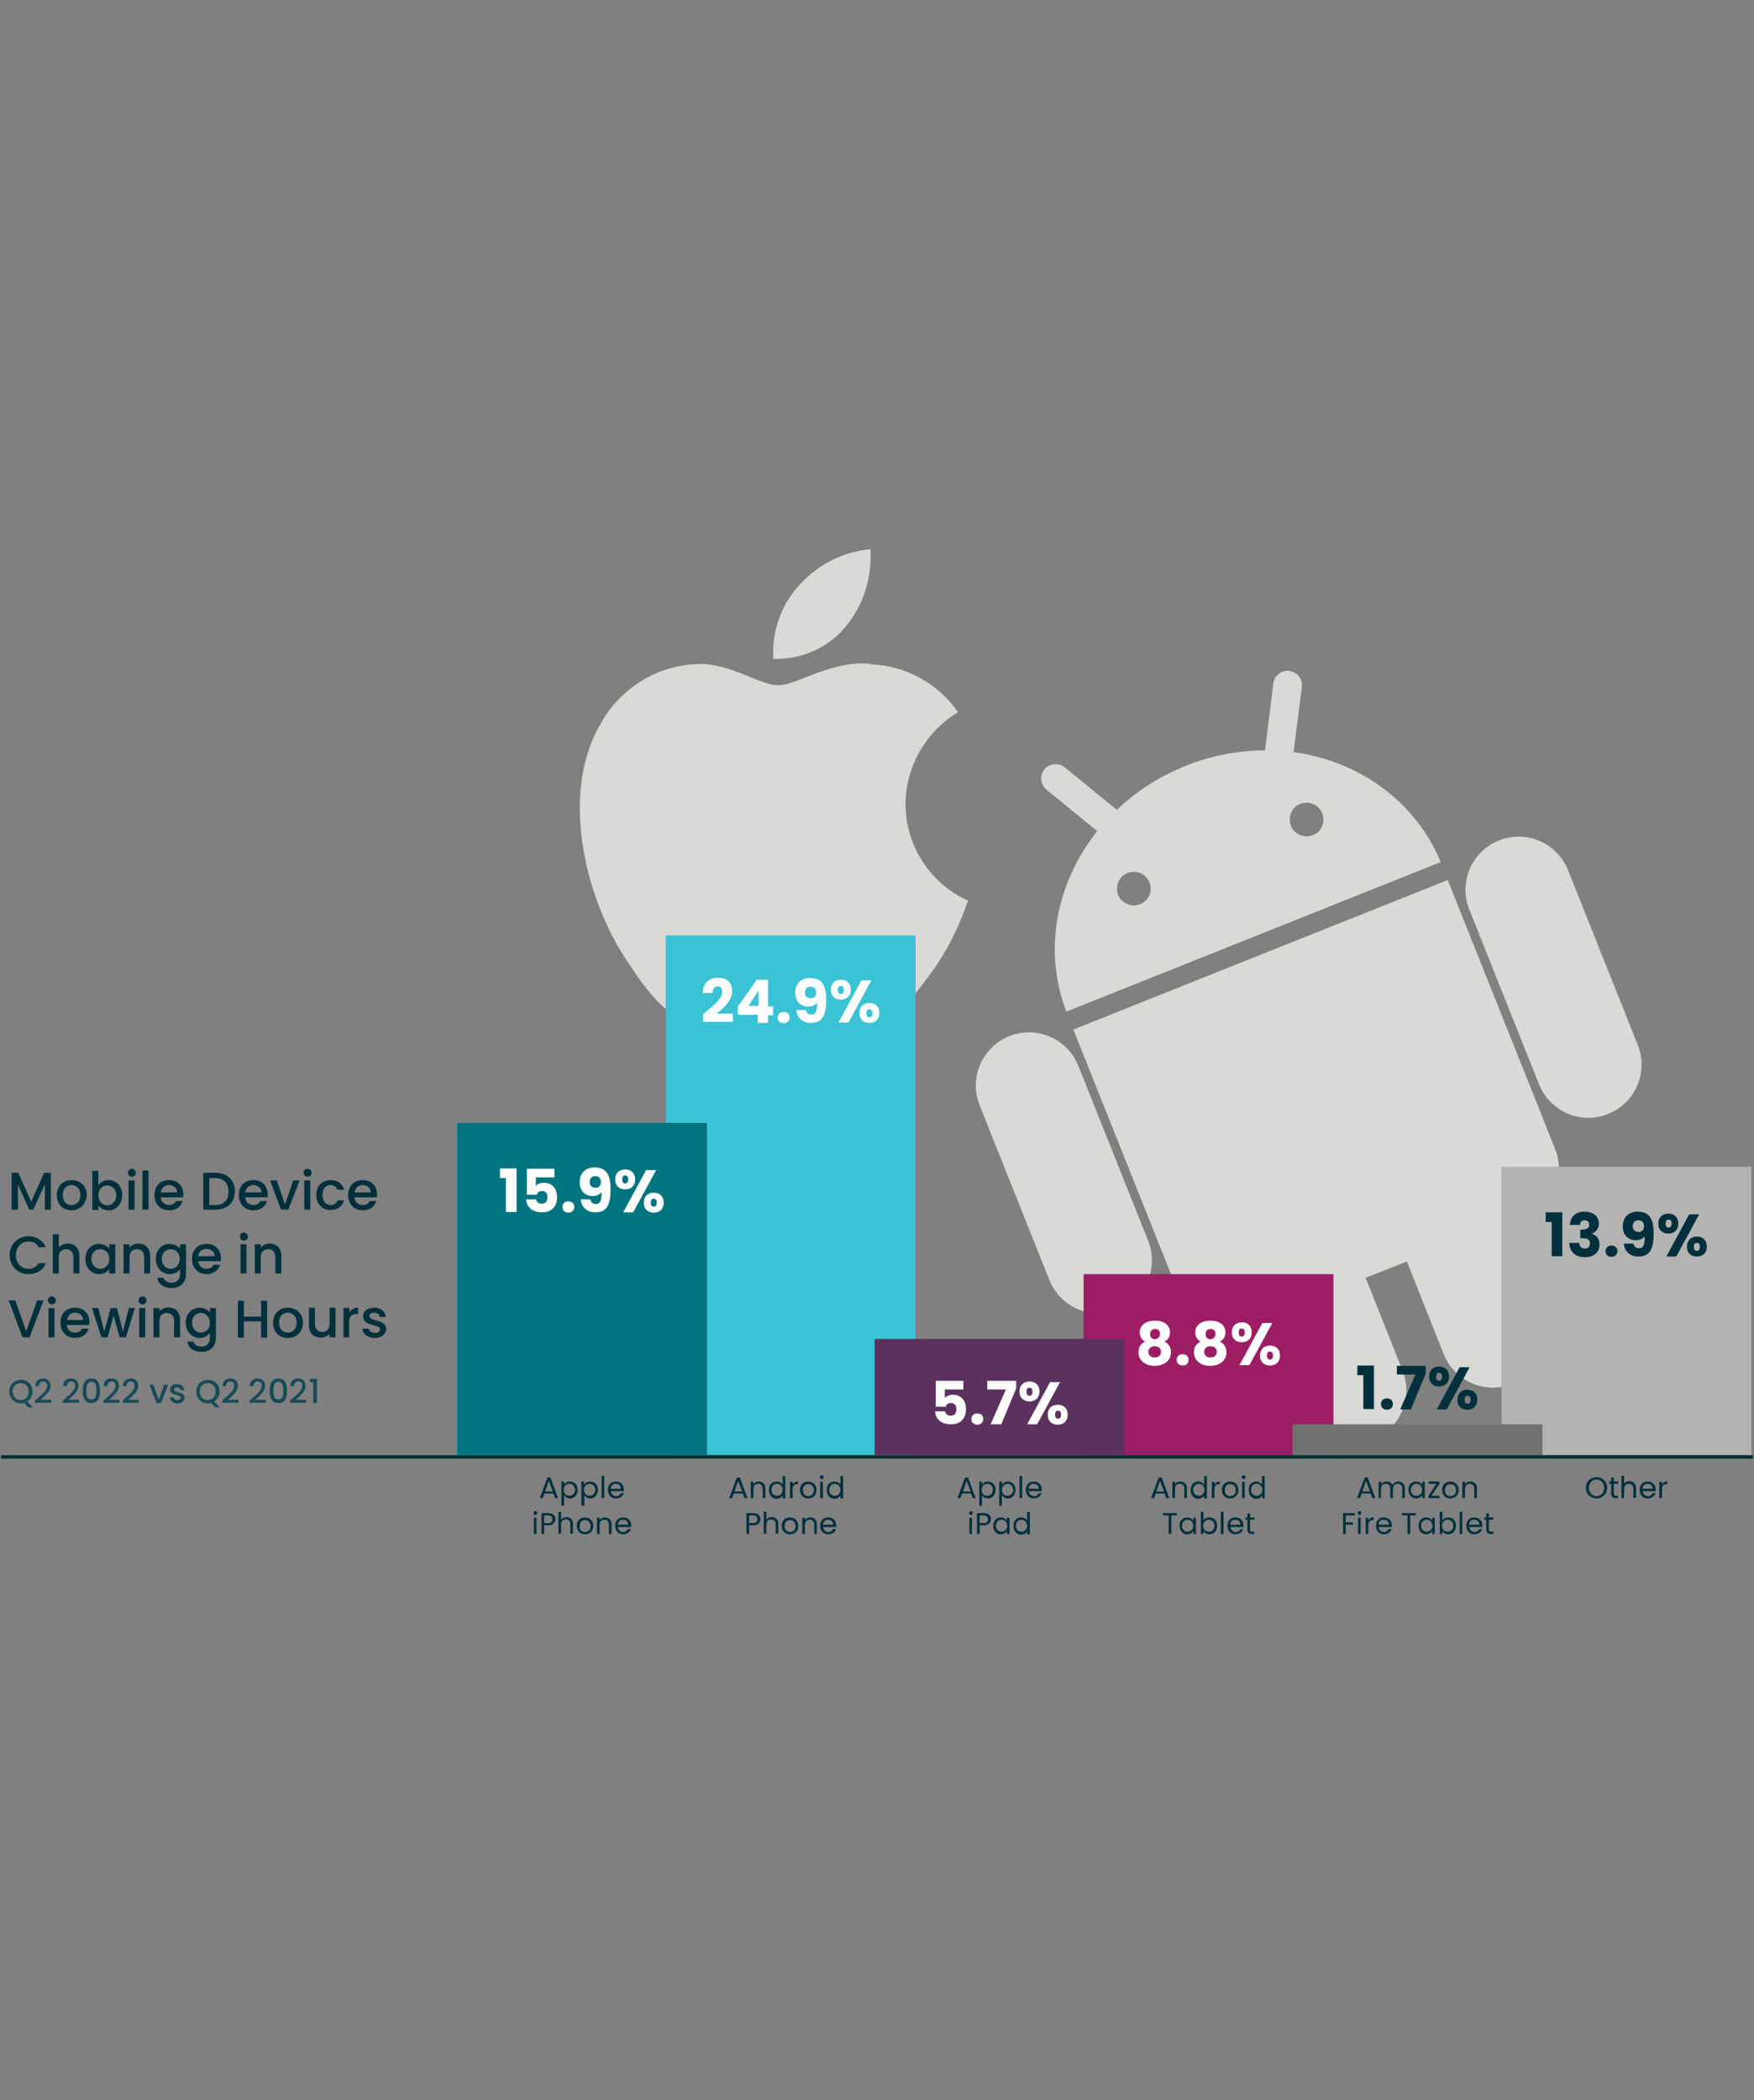 <?xml version="1.0" encoding="UTF-8"?> <svg xmlns="http://www.w3.org/2000/svg" xmlns:xlink="http://www.w3.org/1999/xlink" version="1.1" id="Layer_1" x="0px" y="0px" viewBox="0 0 528 632" style="enable-background:new 0 0 528 632;" xml:space="preserve"><rect x="0" y="0" width="528" height="632" fill="#808080" stroke="none"/> <style type="text/css"> .st0{fill:#D9D9D6;} .st1{fill:#3AC2D5;} .st2{fill:#9D1D64;} .st3{fill:#B3B4B2;} .st4{fill:#6F7271;} .st5{fill:#00303C;} .st6{fill:#174B56;} .st7{fill:none;stroke:#003034;stroke-width:1.04;stroke-miterlimit:10;} .st8{fill:#FFFFFF;} .st9{fill:#007580;} .st10{fill:#5B315E;} </style> <g> <g> <path class="st0" d="M355.5,390.9c3,7.5,11.5,11.2,19.1,8.2l6.8-2.7l11.1,27.9c3.3,8.2,12.6,12.2,20.8,8.9 c8.2-3.3,12.2-12.6,8.9-20.8l-11.1-27.9l12.4-4.9l11.1,27.9c3.3,8.2,12.6,12.2,20.8,8.9c8.2-3.3,12.2-12.6,8.9-20.8l-11.1-27.9 l6.8-2.7c7.5-3,11.2-11.5,8.2-19.1l-32.4-81.1l-112.7,45L355.5,390.9z"></path> <path class="st0" d="M303.8,311.8c-8.2,3.3-12.2,12.6-8.9,20.8l21,52.6c3.3,8.2,12.6,12.2,20.8,8.9c8.2-3.3,12.2-12.6,8.9-20.8 l-21-52.6C321.3,312.5,312,308.5,303.8,311.8z"></path> <path class="st0" d="M451.2,252.9c-8.2,3.3-12.2,12.6-8.9,20.8l21,52.6c3.3,8.2,12.6,12.2,20.8,8.9c8.2-3.3,12.2-12.6,8.9-20.8 l-21-52.6C468.7,253.6,459.4,249.6,451.2,252.9z"></path> <path class="st0" d="M389.4,226.3l2.5-19.6c0.3-2.4-1.4-4.5-3.8-4.8c-2.4-0.3-4.5,1.4-4.8,3.8l-2.5,20.1c-7.9,0-16.1,1.5-24,4.7 c-7.9,3.2-14.9,7.7-20.6,13.2l-15.7-12.8c-1.9-1.5-4.6-1.2-6.1,0.6c-1.5,1.9-1.2,4.6,0.6,6.1l15.3,12.5 c-12.3,15.4-16.4,35.8-9.3,54.3l112.7-45C426,240.9,408.9,229,389.4,226.3z M343.2,272.1c-2.6,1-5.6-0.2-6.6-2.8 c-1-2.6,0.2-5.6,2.8-6.6c2.6-1,5.6,0.2,6.6,2.8C347.1,268.1,345.8,271,343.2,272.1z M395.2,251.3c-2.6,1-5.6-0.2-6.6-2.8 c-1-2.6,0.2-5.6,2.8-6.6c2.6-1,5.6,0.2,6.6,2.8S397.9,250.3,395.2,251.3z"></path> </g> <g id="Light_00000138560668535008715760000012316590381725249966_"> <path class="st0" d="M254.6,188.5c5.4-6.5,8-14.9,7.3-23.2c-8.2,0.8-15.8,4.6-21.3,10.8c-5.5,6-8.3,13.9-7.8,22.1 C241.1,198.6,249.3,195,254.6,188.5"></path> <path class="st0" d="M254.7,188c5.2-6.4,7.8-14.5,7.3-22.7c-8.2,0.8-15.8,4.6-21.3,10.8c-5.5,6-8.3,13.9-7.8,22.1 C241.3,198.4,249.4,194.6,254.7,188"></path> <path class="st0" d="M261.5,199.7c-11.8-0.8-21.9,6.6-27.3,6.5c-5.4,0-14.2-6.5-23.6-6.4c-12.5,0.2-23.8,7.1-29.8,18 c-12.9,21.9-3.8,54.7,8.6,72.3c5.9,9.1,13.1,18.3,22.6,18.4c9.6,0.1,12.6-5.7,23.6-5.6c11,0.1,14,5.9,23.6,5.8 c9.6-0.1,16.1-9,22.2-17.5c4.3-6.2,7.6-13.1,10-20.2c-11.6-5.2-19-16.9-18.8-29.5c0.2-11.1,6.2-21.4,15.8-27.2 c-6-8.6-15.7-14-26.2-14.4"></path> </g> <rect x="200.4" y="281.5" class="st1" width="75.2" height="156.4"></rect> <rect x="326.2" y="383.4" class="st2" width="75.2" height="54.5"></rect> <rect x="452" y="351.1" class="st3" width="75.2" height="86.8"></rect> <rect x="389.1" y="428.6" class="st4" width="75.2" height="9.4"></rect> <g> <g> <path class="st5" d="M3.5,352.9h2l3.9,8.7l3.9-8.7h2V364h-1.8v-7.6L10,364H8.8l-3.4-7.6v7.6H3.5V352.9z"></path> <path class="st5" d="M21.5,364.2c-2.5,0-4.4-1.8-4.4-4.6c0-2.8,2-4.5,4.5-4.5c2.5,0,4.5,1.8,4.5,4.5 C26,362.4,24,364.2,21.5,364.2z M21.5,362.6c1.4,0,2.7-1,2.7-3s-1.3-3-2.7-3c-1.4,0-2.6,1-2.6,3S20.1,362.6,21.5,362.6z"></path> <path class="st5" d="M32.7,355.1c2.3,0,4.1,1.8,4.1,4.5c0,2.7-1.8,4.6-4.1,4.6c-1.5,0-2.5-0.7-3.1-1.4v1.3h-1.8v-11.8h1.8v4.3 C30.2,355.7,31.4,355.1,32.7,355.1z M32.3,356.7c-1.4,0-2.7,1.1-2.7,3c0,1.9,1.3,3,2.7,3c1.4,0,2.7-1.1,2.7-3 C35,357.7,33.7,356.7,32.3,356.7z"></path> <path class="st5" d="M38.5,352.9c0-0.7,0.5-1.2,1.2-1.2c0.6,0,1.2,0.5,1.2,1.2s-0.5,1.2-1.2,1.2C39,354.1,38.5,353.5,38.5,352.9z M38.7,355.2h1.8v8.8h-1.8V355.2z"></path> <path class="st5" d="M42.9,352.2h1.8V364h-1.8V352.2z"></path> <path class="st5" d="M50.9,364.2c-2.5,0-4.4-1.8-4.4-4.6c0-2.8,1.8-4.5,4.4-4.5c2.5,0,4.3,1.7,4.3,4.3c0,0.3,0,0.6-0.1,0.9h-6.7 c0.1,1.5,1.2,2.3,2.5,2.3c1.1,0,1.7-0.5,2.1-1.2h2C54.5,363,53.1,364.2,50.9,364.2z M48.4,358.8h4.9c0-1.4-1.1-2.2-2.5-2.2 C49.6,356.6,48.6,357.5,48.4,358.8z"></path> <path class="st5" d="M70.7,358.5c0,3.4-2.3,5.5-5.9,5.5h-3.6v-11.1h3.6C68.4,352.9,70.7,355.1,70.7,358.5z M64.8,362.6 c2.6,0,4-1.5,4-4c0-2.5-1.4-4.1-4-4.1H63v8.1H64.8z"></path> <path class="st5" d="M76.3,364.2c-2.5,0-4.4-1.8-4.4-4.6c0-2.8,1.8-4.5,4.4-4.5c2.5,0,4.3,1.7,4.3,4.3c0,0.3,0,0.6-0.1,0.9h-6.7 c0.1,1.5,1.2,2.3,2.5,2.3c1.1,0,1.7-0.5,2.1-1.2h2C79.9,363,78.5,364.2,76.3,364.2z M73.8,358.8h4.9c0-1.4-1.1-2.2-2.5-2.2 C75,356.6,74,357.5,73.8,358.8z"></path> <path class="st5" d="M83.3,355.2l2.5,7.2l2.5-7.2h1.9l-3.4,8.8h-2.2l-3.3-8.8H83.3z"></path> <path class="st5" d="M91.4,352.9c0-0.7,0.5-1.2,1.2-1.2c0.6,0,1.2,0.5,1.2,1.2s-0.5,1.2-1.2,1.2 C91.9,354.1,91.4,353.5,91.4,352.9z M91.6,355.2h1.8v8.8h-1.8V355.2z"></path> <path class="st5" d="M99.5,355.1c2.2,0,3.6,1.1,4.1,2.9h-2c-0.3-0.8-1-1.4-2.1-1.4c-1.5,0-2.4,1.1-2.4,3c0,1.9,1,3,2.4,3 c1.1,0,1.8-0.5,2.1-1.4h2c-0.5,1.7-1.9,2.9-4.1,2.9c-2.5,0-4.3-1.8-4.3-4.6C95.2,356.9,97,355.1,99.5,355.1z"></path> <path class="st5" d="M109.2,364.2c-2.5,0-4.4-1.8-4.4-4.6c0-2.8,1.8-4.5,4.4-4.5c2.5,0,4.3,1.7,4.3,4.3c0,0.3,0,0.6-0.1,0.9h-6.7 c0.1,1.5,1.2,2.3,2.5,2.3c1.1,0,1.7-0.5,2.1-1.2h2C112.8,363,111.4,364.2,109.2,364.2z M106.7,358.8h4.9c0-1.4-1.1-2.2-2.5-2.2 C107.9,356.6,106.9,357.5,106.7,358.8z"></path> <path class="st5" d="M8.6,372c2.3,0,4.3,1.2,5.2,3.3h-2.2c-0.6-1.2-1.6-1.7-3-1.7c-2.2,0-3.8,1.6-3.8,4.1c0,2.5,1.6,4.1,3.8,4.1 c1.3,0,2.4-0.6,3-1.7h2.2c-0.8,2.2-2.8,3.3-5.2,3.3c-3.1,0-5.7-2.3-5.7-5.7C2.9,374.3,5.5,372,8.6,372z"></path> <path class="st5" d="M15.9,371.4h1.8v4c0.6-0.7,1.6-1.2,2.7-1.2c2,0,3.5,1.3,3.5,3.8v5.2h-1.8v-4.9c0-1.6-0.9-2.4-2.2-2.4 c-1.3,0-2.2,0.8-2.2,2.4v4.9h-1.8V371.4z"></path> <path class="st5" d="M29.8,374.3c1.5,0,2.5,0.7,3.1,1.4v-1.3h1.8v8.8h-1.8v-1.3c-0.6,0.8-1.6,1.5-3.1,1.5c-2.3,0-4.1-1.9-4.1-4.6 C25.7,376.1,27.5,374.3,29.8,374.3z M30.2,375.9c-1.4,0-2.7,1-2.7,2.9c0,1.9,1.3,3,2.7,3c1.4,0,2.7-1.1,2.7-3 C32.9,376.9,31.6,375.9,30.2,375.9z"></path> <path class="st5" d="M43.4,378.3c0-1.6-0.9-2.4-2.2-2.4c-1.3,0-2.2,0.8-2.2,2.4v4.9h-1.8v-8.8H39v1c0.6-0.7,1.6-1.2,2.6-1.2 c2.1,0,3.6,1.3,3.6,3.8v5.2h-1.8V378.3z"></path> <path class="st5" d="M51.1,374.3c1.4,0,2.5,0.7,3.1,1.4v-1.3H56v9c0,2.4-1.6,4.2-4.3,4.2c-2.4,0-4.1-1.2-4.3-3.1h1.8 c0.3,0.9,1.2,1.5,2.5,1.5c1.4,0,2.5-0.9,2.5-2.6v-1.5c-0.6,0.8-1.6,1.5-3.1,1.5c-2.3,0-4.2-1.9-4.2-4.6 C46.9,376.1,48.7,374.3,51.1,374.3z M51.4,375.9c-1.4,0-2.7,1-2.7,2.9c0,1.9,1.3,3,2.7,3c1.4,0,2.7-1.1,2.7-3 C54.1,376.9,52.8,375.9,51.4,375.9z"></path> <path class="st5" d="M62.2,383.4c-2.5,0-4.4-1.8-4.4-4.6c0-2.8,1.8-4.5,4.4-4.5c2.5,0,4.3,1.7,4.3,4.3c0,0.3,0,0.6-0.1,0.9h-6.7 c0.1,1.5,1.2,2.3,2.5,2.3c1.1,0,1.7-0.5,2.1-1.2h2C65.7,382.2,64.3,383.4,62.2,383.4z M59.7,378h4.9c0-1.4-1.1-2.2-2.5-2.2 C60.8,375.8,59.8,376.7,59.7,378z"></path> <path class="st5" d="M72.2,372.1c0-0.7,0.5-1.2,1.2-1.2c0.6,0,1.2,0.5,1.2,1.2s-0.5,1.2-1.2,1.2 C72.7,373.3,72.2,372.7,72.2,372.1z M72.4,374.4h1.8v8.8h-1.8V374.4z"></path> <path class="st5" d="M82.9,378.3c0-1.6-0.9-2.4-2.2-2.4c-1.3,0-2.2,0.8-2.2,2.4v4.9h-1.8v-8.8h1.8v1c0.6-0.7,1.6-1.2,2.6-1.2 c2.1,0,3.6,1.3,3.6,3.8v5.2h-1.8V378.3z"></path> <path class="st5" d="M11.2,391.3h1.9l-4.2,11.1H6.8l-4.2-11.1h2l3.3,9.3L11.2,391.3z"></path> <path class="st5" d="M14.4,391.3c0-0.7,0.5-1.2,1.2-1.2c0.6,0,1.2,0.5,1.2,1.2s-0.5,1.2-1.2,1.2 C14.9,392.5,14.4,391.9,14.4,391.3z M14.6,393.6h1.8v8.8h-1.8V393.6z"></path> <path class="st5" d="M22.6,402.6c-2.5,0-4.4-1.8-4.4-4.6c0-2.8,1.8-4.5,4.4-4.5c2.5,0,4.3,1.7,4.3,4.3c0,0.3,0,0.6-0.1,0.9h-6.7 c0.1,1.5,1.2,2.3,2.5,2.3c1.1,0,1.7-0.5,2.1-1.2h2C26.2,401.4,24.8,402.6,22.6,402.6z M20.2,397.2H25c0-1.4-1.1-2.2-2.5-2.2 C21.3,395,20.3,395.9,20.2,397.2z"></path> <path class="st5" d="M27.7,393.6h1.9l1.8,7.1l1.9-7.1h1.9l1.8,7.1l1.8-7.1h1.8l-2.7,8.8h-1.9l-1.8-6.5l-1.8,6.5h-1.9L27.7,393.6z "></path> <path class="st5" d="M41.7,391.3c0-0.7,0.5-1.2,1.2-1.2c0.6,0,1.2,0.5,1.2,1.2s-0.5,1.2-1.2,1.2 C42.2,392.5,41.7,391.9,41.7,391.3z M41.9,393.6h1.8v8.8h-1.8V393.6z"></path> <path class="st5" d="M52.4,397.5c0-1.6-0.9-2.4-2.2-2.4c-1.3,0-2.2,0.8-2.2,2.4v4.9h-1.8v-8.8H48v1c0.6-0.7,1.6-1.2,2.6-1.2 c2.1,0,3.6,1.3,3.6,3.8v5.2h-1.8V397.5z"></path> <path class="st5" d="M60.1,393.5c1.4,0,2.5,0.7,3.1,1.4v-1.3H65v9c0,2.4-1.6,4.2-4.3,4.2c-2.4,0-4.1-1.2-4.3-3.1h1.8 c0.3,0.9,1.2,1.5,2.5,1.5c1.4,0,2.5-0.9,2.5-2.6v-1.5c-0.6,0.8-1.6,1.5-3.1,1.5c-2.3,0-4.2-1.9-4.2-4.6 C55.9,395.3,57.8,393.5,60.1,393.5z M60.5,395.1c-1.4,0-2.7,1-2.7,2.9c0,1.9,1.3,3,2.7,3c1.4,0,2.7-1.1,2.7-3 C63.1,396.1,61.8,395.1,60.5,395.1z"></path> <path class="st5" d="M78.6,397.6h-5.2v4.9h-1.8v-11.1h1.8v4.8h5.2v-4.8h1.8v11.1h-1.8V397.6z"></path> <path class="st5" d="M86.6,402.6c-2.5,0-4.4-1.8-4.4-4.6c0-2.8,2-4.5,4.5-4.5c2.5,0,4.5,1.8,4.5,4.5 C91.2,400.8,89.2,402.6,86.6,402.6z M86.6,401c1.4,0,2.7-1,2.7-3s-1.3-3-2.7-3c-1.4,0-2.6,1-2.6,3S85.3,401,86.6,401z"></path> <path class="st5" d="M101,402.4h-1.8v-1.1c-0.6,0.8-1.6,1.2-2.6,1.2c-2.1,0-3.6-1.3-3.6-3.8v-5.2h1.8v4.9c0,1.6,0.9,2.4,2.2,2.4 c1.3,0,2.2-0.8,2.2-2.4v-4.9h1.8V402.4z"></path> <path class="st5" d="M105.2,402.4h-1.8v-8.8h1.8v1.3c0.5-0.9,1.4-1.4,2.6-1.4v1.9h-0.5c-1.3,0-2.2,0.6-2.2,2.4V402.4z"></path> <path class="st5" d="M112.8,402.6c-2.1,0-3.6-1.2-3.7-2.8h1.9c0.1,0.7,0.8,1.3,1.8,1.3c1.1,0,1.6-0.4,1.6-1.1 c0-1.7-5.1-0.7-5.1-4c0-1.4,1.3-2.5,3.4-2.5c2,0,3.3,1.1,3.4,2.8h-1.8c-0.1-0.8-0.7-1.3-1.6-1.3c-1,0-1.5,0.4-1.5,1 c0,1.8,5,0.8,5.1,4C116.1,401.5,114.8,402.6,112.8,402.6z"></path> </g> </g> <g> <g> <path class="st6" d="M8.2,421.7l1.7,1.8H8.5l-1.2-1.3c-0.3,0.1-0.6,0.1-1,0.1c-2,0-3.5-1.5-3.5-3.6c0-2.1,1.6-3.5,3.5-3.5 c2,0,3.5,1.5,3.5,3.5C9.8,420,9.2,421.1,8.2,421.7z M6.2,421.3c1.4,0,2.4-1,2.4-2.6c0-1.6-1-2.5-2.4-2.5c-1.4,0-2.4,1-2.4,2.5 C3.9,420.3,4.9,421.3,6.2,421.3z"></path> <path class="st6" d="M10.7,421.3c1.7-1.5,3.5-2.8,3.5-4.3c0-0.8-0.3-1.3-1.2-1.3c-0.8,0-1.2,0.6-1.3,1.4h-1.1 c0-1.6,1.1-2.3,2.3-2.3c1.5,0,2.3,0.9,2.3,2.2c0,1.8-1.8,3.1-3,4.2h3.2v0.9h-4.9V421.3z"></path> <path class="st6" d="M19.1,421.3c1.7-1.5,3.5-2.8,3.5-4.3c0-0.8-0.3-1.3-1.2-1.3c-0.8,0-1.2,0.6-1.3,1.4h-1.1 c0-1.6,1.1-2.3,2.3-2.3c1.5,0,2.3,0.9,2.3,2.2c0,1.8-1.8,3.1-3,4.2h3.2v0.9h-4.9V421.3z"></path> <path class="st6" d="M27.5,414.8c2,0,2.6,1.6,2.6,3.7c0,2.1-0.6,3.7-2.6,3.7s-2.6-1.6-2.6-3.7C24.9,416.4,25.5,414.8,27.5,414.8z M27.5,415.8c-1.3,0-1.5,1.3-1.5,2.6c0,1.4,0.1,2.7,1.5,2.7s1.5-1.2,1.5-2.7C29,417.1,28.9,415.8,27.5,415.8z"></path> <path class="st6" d="M31.3,421.3c1.7-1.5,3.5-2.8,3.5-4.3c0-0.8-0.3-1.3-1.2-1.3c-0.8,0-1.2,0.6-1.3,1.4h-1.1 c0-1.6,1.1-2.3,2.3-2.3c1.5,0,2.3,0.9,2.3,2.2c0,1.8-1.8,3.1-3,4.2h3.2v0.9h-4.9V421.3z"></path> <path class="st6" d="M37,421.3c1.7-1.5,3.5-2.8,3.5-4.3c0-0.8-0.3-1.3-1.2-1.3c-0.8,0-1.2,0.6-1.3,1.4H37c0-1.6,1.1-2.3,2.3-2.3 c1.5,0,2.3,0.9,2.3,2.2c0,1.8-1.8,3.1-3,4.2h3.2v0.9H37V421.3z"></path> <path class="st6" d="M46.2,416.7l1.6,4.5l1.6-4.5h1.2l-2.1,5.5h-1.4l-2.1-5.5H46.2z"></path> <path class="st6" d="M53.4,422.3c-1.3,0-2.2-0.8-2.3-1.8h1.2c0,0.4,0.5,0.8,1.1,0.8c0.7,0,1-0.3,1-0.7c0-1.1-3.2-0.5-3.2-2.5 c0-0.9,0.8-1.6,2.1-1.6c1.2,0,2.1,0.7,2.1,1.8h-1.1c0-0.5-0.4-0.8-1-0.8c-0.6,0-0.9,0.2-0.9,0.6c0,1.1,3.1,0.5,3.2,2.5 C55.5,421.6,54.7,422.3,53.4,422.3z"></path> <path class="st6" d="M64.5,421.7l1.7,1.8h-1.4l-1.2-1.3c-0.3,0.1-0.6,0.1-1,0.1c-2,0-3.5-1.5-3.5-3.6c0-2.1,1.6-3.5,3.5-3.5 c2,0,3.5,1.5,3.5,3.5C66.1,420,65.4,421.1,64.5,421.7z M62.5,421.3c1.4,0,2.4-1,2.4-2.6c0-1.6-1-2.5-2.4-2.5 c-1.4,0-2.4,1-2.4,2.5C60.1,420.3,61.1,421.3,62.5,421.3z"></path> <path class="st6" d="M67,421.3c1.7-1.5,3.5-2.8,3.5-4.3c0-0.8-0.3-1.3-1.2-1.3c-0.8,0-1.2,0.6-1.3,1.4H67c0-1.6,1.1-2.3,2.3-2.3 c1.5,0,2.3,0.9,2.3,2.2c0,1.8-1.8,3.1-3,4.2h3.2v0.9H67V421.3z"></path> <path class="st6" d="M75.3,421.3c1.7-1.5,3.5-2.8,3.5-4.3c0-0.8-0.3-1.3-1.2-1.3c-0.8,0-1.2,0.6-1.3,1.4h-1.1 c0-1.6,1.1-2.3,2.3-2.3c1.5,0,2.3,0.9,2.3,2.2c0,1.8-1.8,3.1-3,4.2h3.2v0.9h-4.9V421.3z"></path> <path class="st6" d="M83.8,414.8c2,0,2.6,1.6,2.6,3.7c0,2.1-0.6,3.7-2.6,3.7s-2.6-1.6-2.6-3.7C81.2,416.4,81.8,414.8,83.8,414.8z M83.8,415.8c-1.3,0-1.5,1.3-1.5,2.6c0,1.4,0.1,2.7,1.5,2.7s1.5-1.2,1.5-2.7C85.3,417.1,85.1,415.8,83.8,415.8z"></path> <path class="st6" d="M87.5,421.3c1.7-1.5,3.5-2.8,3.5-4.3c0-0.8-0.3-1.3-1.2-1.3c-0.8,0-1.2,0.6-1.3,1.4h-1.1 c0-1.6,1.1-2.3,2.3-2.3c1.5,0,2.3,0.9,2.3,2.2c0,1.8-1.8,3.1-3,4.2h3.2v0.9h-4.9V421.3z"></path> <path class="st6" d="M94.2,415.9h-0.9v-1h2.1v7.3h-1.1V415.9z"></path> </g> </g> <line class="st7" x1="0.3" y1="438.4" x2="527.7" y2="438.4"></line> <g> <path class="st8" d="M211.6,305.2c2.8-2.3,5.8-4.6,5.8-6.8c0-1-0.4-1.6-1.4-1.6c-0.9,0-1.5,0.7-1.5,2h-3c0.1-3.2,2.2-4.6,4.6-4.6 c3,0,4.3,1.7,4.3,4c0,2.9-2.6,5.2-4.7,6.8h4.9v2.5h-9V305.2z"></path> <path class="st8" d="M228.1,305.4h-6v-2.5l5.7-8.1h3.4v8h1.5v2.7h-1.5v2.3h-3.1V305.4z M228.3,302.7v-4.6l-3,4.6H228.3z"></path> <path class="st8" d="M235.9,307.9c-1.1,0-1.8-0.7-1.8-1.7c0-1,0.7-1.7,1.8-1.7c1.1,0,1.8,0.7,1.8,1.7 C237.8,307.1,237,307.9,235.9,307.9z"></path> <path class="st8" d="M242.6,303.9c0.2,0.9,0.7,1.4,1.7,1.4c1.3,0,1.7-1.1,1.7-3.6c-0.5,0.7-1.5,1.2-2.6,1.2c-2.3,0-4-1.4-4-4.2 c0-2.7,1.7-4.4,4.5-4.4c3.7,0,4.8,2.5,4.8,6.5c0,4.5-1,7-4.6,7c-2.9,0-4.2-1.9-4.4-3.9H242.6z M245.7,298.7c0-1.2-0.7-1.8-1.7-1.8 c-1.1,0-1.7,0.7-1.7,1.8c0,1,0.6,1.7,1.8,1.7C245.1,300.4,245.7,299.8,245.7,298.7z"></path> <path class="st8" d="M253.1,294.8c1.7,0,3,1,3,3c0,2-1.3,3-3,3s-3-1-3-3C250.1,295.9,251.4,294.8,253.1,294.8z M252.2,297.9 c0,0.8,0.3,1.2,0.9,1.2c0.5,0,0.9-0.4,0.9-1.2c0-0.9-0.3-1.2-0.9-1.2C252.5,296.6,252.2,297,252.2,297.9z M259.3,295h3l-6.9,12.7 h-3L259.3,295z M261.7,301.8c1.7,0,3,1,3,3c0,2-1.3,3-3,3s-3-1-3-3C258.7,302.9,259.9,301.8,261.7,301.8z M260.8,304.9 c0,0.8,0.3,1.2,0.9,1.2s0.9-0.4,0.9-1.2c0-0.8-0.3-1.2-0.9-1.2S260.8,304,260.8,304.9z"></path> </g> <g> <g> <path class="st5" d="M410.4,413.8h-1.8v-2.9h5v13.1h-3.2V413.8z"></path> <path class="st5" d="M417.5,424.2c-1.1,0-1.8-0.7-1.8-1.7c0-1,0.7-1.7,1.8-1.7c1.1,0,1.8,0.7,1.8,1.7 C419.3,423.5,418.6,424.2,417.5,424.2z"></path> <path class="st5" d="M429.2,411v2.3l-4.5,10.8h-3.2l4.6-10.5h-5.6V411H429.2z"></path> <path class="st5" d="M433.2,411.2c1.7,0,3,1,3,3c0,2-1.3,3-3,3s-3-1-3-3C430.2,412.3,431.5,411.2,433.2,411.2z M432.3,414.3 c0,0.8,0.3,1.2,0.9,1.2c0.5,0,0.9-0.4,0.9-1.2c0-0.9-0.3-1.2-0.9-1.2C432.6,413,432.3,413.4,432.3,414.3z M439.4,411.4h3 l-6.9,12.7h-3L439.4,411.4z M441.7,418.2c1.7,0,3,1,3,3c0,2-1.3,3-3,3s-3-1-3-3C438.8,419.2,440,418.2,441.7,418.2z M440.9,421.2 c0,0.8,0.3,1.2,0.9,1.2s0.9-0.4,0.9-1.2c0-0.8-0.3-1.2-0.9-1.2S440.9,420.4,440.9,421.2z"></path> </g> </g> <g> <g> <path class="st5" d="M467.1,367.7h-1.8v-2.9h5V378h-3.2V367.7z"></path> <path class="st5" d="M477,364.6c2.8,0,4.3,1.6,4.3,3.6c0,1.7-1.1,2.6-2,3v0.1c1.3,0.4,2.2,1.4,2.2,3.2c0,2.2-1.6,3.8-4.3,3.8 c-2.7,0-4.7-1.3-4.8-4.3h3c0,1,0.6,1.7,1.7,1.7c1,0,1.5-0.6,1.5-1.5c0-1.2-0.7-1.6-2.3-1.6h-0.6V370h0.6c1,0,2.1-0.3,2.1-1.4 c0-0.9-0.5-1.4-1.4-1.4c-1,0-1.4,0.7-1.4,1.4h-3C472.7,366,474.4,364.6,477,364.6z"></path> <path class="st5" d="M485.1,378.2c-1.1,0-1.8-0.7-1.8-1.7c0-1,0.7-1.7,1.8-1.7c1.1,0,1.8,0.7,1.8,1.7 C486.9,377.4,486.2,378.2,485.1,378.2z"></path> <path class="st5" d="M491.7,374.2c0.2,0.9,0.7,1.4,1.7,1.4c1.3,0,1.7-1.1,1.7-3.6c-0.5,0.7-1.5,1.2-2.6,1.2c-2.3,0-4-1.4-4-4.2 c0-2.7,1.7-4.4,4.5-4.4c3.7,0,4.8,2.5,4.8,6.5c0,4.5-1,7-4.6,7c-2.9,0-4.2-1.9-4.4-3.9H491.7z M494.9,369c0-1.2-0.7-1.8-1.7-1.8 c-1.1,0-1.7,0.7-1.7,1.8c0,1,0.6,1.7,1.8,1.7C494.2,370.7,494.9,370.1,494.9,369z"></path> <path class="st5" d="M502.2,365.2c1.7,0,3,1,3,3c0,2-1.3,3-3,3s-3-1-3-3C499.2,366.2,500.5,365.2,502.2,365.2z M501.4,368.2 c0,0.8,0.3,1.2,0.9,1.2c0.5,0,0.9-0.4,0.9-1.2c0-0.9-0.3-1.2-0.9-1.2C501.7,367,501.4,367.3,501.4,368.2z M508.5,365.4h3 l-6.9,12.7h-3L508.5,365.4z M510.8,372.1c1.7,0,3,1,3,3c0,2-1.3,3-3,3s-3-1-3-3C507.8,373.2,509.1,372.1,510.8,372.1z M509.9,375.2c0,0.8,0.3,1.2,0.9,1.2s0.9-0.4,0.9-1.2c0-0.8-0.3-1.2-0.9-1.2S509.9,374.3,509.9,375.2z"></path> </g> </g> <g> <path class="st5" d="M166.6,449.4h-2.7l-0.5,1.4h-0.9l2.3-6.2h0.9l2.3,6.2h-0.9L166.6,449.4z M165.2,445.6l-1.1,3.2h2.3 L165.2,445.6z"></path> <path class="st5" d="M171.6,445.8c1.3,0,2.3,1,2.3,2.5c0,1.5-1,2.6-2.3,2.6c-0.9,0-1.5-0.5-1.8-1v3.2h-0.8v-7.3h0.8v0.9 C170,446.3,170.7,445.8,171.6,445.8z M171.4,446.5c-0.9,0-1.7,0.7-1.7,1.8c0,1.2,0.8,1.8,1.7,1.8c0.9,0,1.7-0.7,1.7-1.8 C173.1,447.2,172.3,446.5,171.4,446.5z"></path> <path class="st5" d="M177.7,445.8c1.3,0,2.3,1,2.3,2.5c0,1.5-1,2.6-2.3,2.6c-0.9,0-1.5-0.5-1.8-1v3.2H175v-7.3h0.8v0.9 C176.1,446.3,176.8,445.8,177.7,445.8z M177.5,446.5c-0.9,0-1.7,0.7-1.7,1.8c0,1.2,0.8,1.8,1.7,1.8c0.9,0,1.7-0.7,1.7-1.8 C179.2,447.2,178.4,446.5,177.5,446.5z"></path> <path class="st5" d="M181.1,444.1h0.8v6.7h-0.8V444.1z"></path> <path class="st5" d="M185.4,450.9c-1.4,0-2.4-1-2.4-2.6c0-1.6,1-2.5,2.4-2.5c1.4,0,2.4,1,2.4,2.4c0,0.2,0,0.3,0,0.5h-3.9 c0.1,1,0.8,1.5,1.6,1.5c0.7,0,1.2-0.4,1.4-0.9h0.9C187.5,450.2,186.7,450.9,185.4,450.9z M183.8,448h3.1c0-1-0.7-1.5-1.6-1.5 C184.6,446.5,183.9,447,183.8,448z"></path> <path class="st5" d="M160.6,455.3c0-0.3,0.2-0.6,0.6-0.6c0.3,0,0.5,0.2,0.5,0.6s-0.2,0.6-0.5,0.6 C160.8,455.9,160.6,455.6,160.6,455.3z M160.7,456.7h0.8v4.9h-0.8V456.7z"></path> <path class="st5" d="M165,459h-1.2v2.6h-0.8v-6.3h2c1.5,0,2.2,0.8,2.2,1.8C167.1,458.1,166.5,459,165,459z M165,458.3 c0.9,0,1.3-0.4,1.3-1.1c0-0.7-0.4-1.2-1.3-1.2h-1.2v2.3H165z"></path> <path class="st5" d="M168.1,454.9h0.8v2.4c0.3-0.5,0.9-0.8,1.6-0.8c1.1,0,2,0.7,2,2.1v2.9h-0.8v-2.8c0-1-0.5-1.5-1.4-1.5 c-0.8,0-1.4,0.5-1.4,1.6v2.7h-0.8V454.9z"></path> <path class="st5" d="M176.1,461.7c-1.4,0-2.5-1-2.5-2.6c0-1.6,1.1-2.5,2.5-2.5c1.4,0,2.5,1,2.5,2.5 C178.6,460.7,177.5,461.7,176.1,461.7z M176.1,461c0.9,0,1.7-0.6,1.7-1.8c0-1.2-0.8-1.8-1.7-1.8c-0.9,0-1.6,0.6-1.6,1.8 C174.4,460.4,175.2,461,176.1,461z"></path> <path class="st5" d="M183.3,458.8c0-1-0.5-1.5-1.4-1.5c-0.8,0-1.4,0.5-1.4,1.6v2.7h-0.8v-4.9h0.8v0.7c0.3-0.5,0.9-0.8,1.6-0.8 c1.1,0,2,0.7,2,2.1v2.9h-0.8V458.8z"></path> <path class="st5" d="M187.6,461.7c-1.4,0-2.4-1-2.4-2.6c0-1.6,1-2.5,2.4-2.5c1.4,0,2.4,1,2.4,2.4c0,0.2,0,0.3,0,0.5H186 c0.1,1,0.8,1.5,1.6,1.5c0.7,0,1.2-0.4,1.4-0.9h0.9C189.6,461,188.8,461.7,187.6,461.7z M186,458.8h3.1c0-1-0.7-1.5-1.6-1.5 C186.7,457.3,186.1,457.8,186,458.8z"></path> </g> <g> <path class="st5" d="M223.6,449.4h-2.7l-0.5,1.4h-0.9l2.3-6.2h0.9l2.3,6.2h-0.9L223.6,449.4z M222.2,445.6l-1.1,3.2h2.3 L222.2,445.6z"></path> <path class="st5" d="M229.6,448c0-1-0.5-1.5-1.4-1.5c-0.8,0-1.4,0.5-1.4,1.6v2.7H226v-4.9h0.8v0.7c0.3-0.5,0.9-0.8,1.6-0.8 c1.1,0,2,0.7,2,2.1v2.9h-0.8V448z"></path> <path class="st5" d="M233.8,445.8c0.8,0,1.5,0.4,1.8,1v-2.6h0.8v6.7h-0.8v-0.9c-0.3,0.5-0.9,1-1.8,1c-1.3,0-2.3-1-2.3-2.6 C231.4,446.8,232.4,445.8,233.8,445.8z M233.9,446.5c-0.9,0-1.7,0.7-1.7,1.8c0,1.2,0.8,1.8,1.7,1.8c0.9,0,1.7-0.7,1.7-1.8 C235.6,447.2,234.8,446.5,233.9,446.5z"></path> <path class="st5" d="M238.6,450.8h-0.8v-4.9h0.8v0.8c0.3-0.5,0.8-0.9,1.6-0.9v0.8H240c-0.8,0-1.4,0.4-1.4,1.5V450.8z"></path> <path class="st5" d="M243.3,450.9c-1.4,0-2.5-1-2.5-2.6c0-1.6,1.1-2.5,2.5-2.5c1.4,0,2.5,1,2.5,2.5 C245.8,449.9,244.7,450.9,243.3,450.9z M243.3,450.2c0.9,0,1.7-0.6,1.7-1.8c0-1.2-0.8-1.8-1.7-1.8c-0.9,0-1.6,0.6-1.6,1.8 C241.7,449.6,242.5,450.2,243.3,450.2z"></path> <path class="st5" d="M246.8,444.5c0-0.3,0.2-0.6,0.6-0.6c0.3,0,0.5,0.2,0.5,0.6s-0.2,0.6-0.5,0.6 C247,445.1,246.8,444.8,246.8,444.5z M246.9,445.9h0.8v4.9h-0.8V445.9z"></path> <path class="st5" d="M251.2,445.8c0.8,0,1.5,0.4,1.8,1v-2.6h0.8v6.7H253v-0.9c-0.3,0.5-0.9,1-1.8,1c-1.3,0-2.3-1-2.3-2.6 C248.8,446.8,249.8,445.8,251.2,445.8z M251.3,446.5c-0.9,0-1.7,0.7-1.7,1.8c0,1.2,0.8,1.8,1.7,1.8c0.9,0,1.7-0.7,1.7-1.8 C253,447.2,252.2,446.5,251.3,446.5z"></path> <path class="st5" d="M226.7,459h-1.2v2.6h-0.8v-6.3h2c1.5,0,2.2,0.8,2.2,1.8C228.9,458.1,228.3,459,226.7,459z M226.7,458.3 c0.9,0,1.3-0.4,1.3-1.1c0-0.7-0.4-1.2-1.3-1.2h-1.2v2.3H226.7z"></path> <path class="st5" d="M229.9,454.9h0.8v2.4c0.3-0.5,0.9-0.8,1.6-0.8c1.1,0,2,0.7,2,2.1v2.9h-0.8v-2.8c0-1-0.5-1.5-1.4-1.5 c-0.8,0-1.4,0.5-1.4,1.6v2.7h-0.8V454.9z"></path> <path class="st5" d="M237.8,461.7c-1.4,0-2.5-1-2.5-2.6c0-1.6,1.1-2.5,2.5-2.5c1.4,0,2.5,1,2.5,2.5 C240.4,460.7,239.2,461.7,237.8,461.7z M237.8,461c0.9,0,1.7-0.6,1.7-1.8c0-1.2-0.8-1.8-1.7-1.8c-0.9,0-1.6,0.6-1.6,1.8 C236.2,460.4,237,461,237.8,461z"></path> <path class="st5" d="M245.1,458.8c0-1-0.5-1.5-1.4-1.5c-0.8,0-1.4,0.5-1.4,1.6v2.7h-0.8v-4.9h0.8v0.7c0.3-0.5,0.9-0.8,1.6-0.8 c1.1,0,2,0.7,2,2.1v2.9h-0.8V458.8z"></path> <path class="st5" d="M249.3,461.7c-1.4,0-2.4-1-2.4-2.6c0-1.6,1-2.5,2.4-2.5c1.4,0,2.4,1,2.4,2.4c0,0.2,0,0.3,0,0.5h-3.9 c0.1,1,0.8,1.5,1.6,1.5c0.7,0,1.2-0.4,1.4-0.9h0.9C251.4,461,250.6,461.7,249.3,461.7z M247.7,458.8h3.1c0-1-0.7-1.5-1.6-1.5 C248.5,457.3,247.8,457.8,247.7,458.8z"></path> </g> <g> <path class="st5" d="M292.3,449.4h-2.7l-0.5,1.4h-0.9l2.3-6.2h0.9l2.3,6.2h-0.9L292.3,449.4z M291,445.6l-1.1,3.2h2.3L291,445.6z"></path> <path class="st5" d="M297.4,445.8c1.3,0,2.3,1,2.3,2.5c0,1.5-1,2.6-2.3,2.6c-0.9,0-1.5-0.5-1.8-1v3.2h-0.8v-7.3h0.8v0.9 C295.8,446.3,296.5,445.8,297.4,445.8z M297.2,446.5c-0.9,0-1.7,0.7-1.7,1.8c0,1.2,0.8,1.8,1.7,1.8c0.9,0,1.7-0.7,1.7-1.8 C298.9,447.2,298.1,446.5,297.2,446.5z"></path> <path class="st5" d="M303.4,445.8c1.3,0,2.3,1,2.3,2.5c0,1.5-1,2.6-2.3,2.6c-0.9,0-1.5-0.5-1.8-1v3.2h-0.8v-7.3h0.8v0.9 C301.9,446.3,302.5,445.8,303.4,445.8z M303.3,446.5c-0.9,0-1.7,0.7-1.7,1.8c0,1.2,0.8,1.8,1.7,1.8c0.9,0,1.7-0.7,1.7-1.8 C304.9,447.2,304.2,446.5,303.3,446.5z"></path> <path class="st5" d="M306.9,444.1h0.8v6.7h-0.8V444.1z"></path> <path class="st5" d="M311.2,450.9c-1.4,0-2.4-1-2.4-2.6c0-1.6,1-2.5,2.4-2.5c1.4,0,2.4,1,2.4,2.4c0,0.2,0,0.3,0,0.5h-3.9 c0.1,1,0.8,1.5,1.6,1.5c0.7,0,1.2-0.4,1.4-0.9h0.9C313.2,450.2,312.4,450.9,311.2,450.9z M309.6,448h3.1c0-1-0.7-1.5-1.6-1.5 C310.4,446.5,309.7,447,309.6,448z"></path> <path class="st5" d="M291.7,455.3c0-0.3,0.2-0.6,0.6-0.6c0.3,0,0.5,0.2,0.5,0.6s-0.2,0.6-0.5,0.6 C291.9,455.9,291.7,455.6,291.7,455.3z M291.8,456.7h0.8v4.9h-0.8V456.7z"></path> <path class="st5" d="M296.1,459h-1.2v2.6h-0.8v-6.3h2c1.5,0,2.2,0.8,2.2,1.8C298.3,458.1,297.6,459,296.1,459z M296.1,458.3 c0.9,0,1.3-0.4,1.3-1.1c0-0.7-0.4-1.2-1.3-1.2h-1.2v2.3H296.1z"></path> <path class="st5" d="M301.3,456.6c0.9,0,1.5,0.5,1.8,1v-0.9h0.8v4.9h-0.8v-0.9c-0.3,0.5-0.9,1-1.8,1c-1.3,0-2.3-1-2.3-2.6 C299,457.6,300,456.6,301.3,456.6z M301.5,457.3c-0.9,0-1.7,0.7-1.7,1.8c0,1.2,0.8,1.8,1.7,1.8c0.9,0,1.7-0.7,1.7-1.8 C303.1,458,302.4,457.3,301.5,457.3z"></path> <path class="st5" d="M307.4,456.6c0.8,0,1.5,0.4,1.8,1v-2.6h0.8v6.7h-0.8v-0.9c-0.3,0.5-0.9,1-1.8,1c-1.3,0-2.3-1-2.3-2.6 C305,457.6,306.1,456.6,307.4,456.6z M307.5,457.3c-0.9,0-1.7,0.7-1.7,1.8c0,1.2,0.8,1.8,1.7,1.8c0.9,0,1.7-0.7,1.7-1.8 C309.2,458,308.4,457.3,307.5,457.3z"></path> </g> <g> <path class="st5" d="M350.6,449.4h-2.7l-0.5,1.4h-0.9l2.3-6.2h0.9l2.3,6.2h-0.9L350.6,449.4z M349.2,445.6l-1.1,3.2h2.3 L349.2,445.6z"></path> <path class="st5" d="M356.5,448c0-1-0.5-1.5-1.4-1.5c-0.8,0-1.4,0.5-1.4,1.6v2.7h-0.8v-4.9h0.8v0.7c0.3-0.5,0.9-0.8,1.6-0.8 c1.1,0,2,0.7,2,2.1v2.9h-0.8V448z"></path> <path class="st5" d="M360.7,445.8c0.8,0,1.5,0.4,1.8,1v-2.6h0.8v6.7h-0.8v-0.9c-0.3,0.5-0.9,1-1.8,1c-1.3,0-2.3-1-2.3-2.6 C358.4,446.8,359.4,445.8,360.7,445.8z M360.9,446.5c-0.9,0-1.7,0.7-1.7,1.8c0,1.2,0.8,1.8,1.7,1.8c0.9,0,1.7-0.7,1.7-1.8 C362.6,447.2,361.8,446.5,360.9,446.5z"></path> <path class="st5" d="M365.6,450.8h-0.8v-4.9h0.8v0.8c0.3-0.5,0.8-0.9,1.6-0.9v0.8H367c-0.8,0-1.4,0.4-1.4,1.5V450.8z"></path> <path class="st5" d="M370.3,450.9c-1.4,0-2.5-1-2.5-2.6c0-1.6,1.1-2.5,2.5-2.5c1.4,0,2.5,1,2.5,2.5 C372.8,449.9,371.7,450.9,370.3,450.9z M370.3,450.2c0.9,0,1.7-0.6,1.7-1.8c0-1.2-0.8-1.8-1.7-1.8c-0.9,0-1.6,0.6-1.6,1.8 C368.7,449.6,369.4,450.2,370.3,450.2z"></path> <path class="st5" d="M373.8,444.5c0-0.3,0.2-0.6,0.6-0.6c0.3,0,0.5,0.2,0.5,0.6s-0.2,0.6-0.5,0.6 C374,445.1,373.8,444.8,373.8,444.5z M373.9,445.9h0.8v4.9h-0.8V445.9z"></path> <path class="st5" d="M378.1,445.8c0.8,0,1.5,0.4,1.8,1v-2.6h0.8v6.7H380v-0.9c-0.3,0.5-0.9,1-1.8,1c-1.3,0-2.3-1-2.3-2.6 C375.8,446.8,376.8,445.8,378.1,445.8z M378.3,446.5c-0.9,0-1.7,0.7-1.7,1.8c0,1.2,0.8,1.8,1.7,1.8c0.9,0,1.7-0.7,1.7-1.8 C380,447.2,379.2,446.5,378.3,446.5z"></path> <path class="st5" d="M350.1,455.3h4.2v0.7h-1.7v5.6h-0.8V456h-1.7V455.3z"></path> <path class="st5" d="M357.4,456.6c0.9,0,1.5,0.5,1.8,1v-0.9h0.8v4.9h-0.8v-0.9c-0.3,0.5-0.9,1-1.8,1c-1.3,0-2.3-1-2.3-2.6 C355,457.6,356.1,456.6,357.4,456.6z M357.5,457.3c-0.9,0-1.7,0.7-1.7,1.8c0,1.2,0.8,1.8,1.7,1.8c0.9,0,1.7-0.7,1.7-1.8 C359.2,458,358.4,457.3,357.5,457.3z"></path> <path class="st5" d="M364.1,456.6c1.3,0,2.3,1,2.3,2.5c0,1.5-1,2.6-2.3,2.6c-0.9,0-1.5-0.5-1.8-1v0.9h-0.8v-6.7h0.8v2.6 C362.6,457,363.2,456.6,364.1,456.6z M363.9,457.3c-0.9,0-1.7,0.7-1.7,1.8c0,1.2,0.8,1.8,1.7,1.8c0.9,0,1.7-0.7,1.7-1.8 C365.6,458,364.8,457.3,363.9,457.3z"></path> <path class="st5" d="M367.5,454.9h0.8v6.7h-0.8V454.9z"></path> <path class="st5" d="M371.9,461.7c-1.4,0-2.4-1-2.4-2.6c0-1.6,1-2.5,2.4-2.5c1.4,0,2.4,1,2.4,2.4c0,0.2,0,0.3,0,0.5h-3.9 c0.1,1,0.8,1.5,1.6,1.5c0.7,0,1.2-0.4,1.4-0.9h0.9C373.9,461,373.1,461.7,371.9,461.7z M370.3,458.8h3.1c0-1-0.7-1.5-1.6-1.5 C371,457.3,370.4,457.8,370.3,458.8z"></path> <path class="st5" d="M375.5,457.3h-0.6v-0.7h0.6v-1.2h0.8v1.2h1.3v0.7h-1.3v2.9c0,0.5,0.2,0.7,0.7,0.7h0.6v0.7h-0.7 c-0.9,0-1.4-0.4-1.4-1.4V457.3z"></path> </g> <g> <path class="st5" d="M412.6,449.4h-2.7l-0.5,1.4h-0.9l2.3-6.2h0.9l2.3,6.2h-0.9L412.6,449.4z M411.2,445.6l-1.1,3.2h2.3 L411.2,445.6z"></path> <path class="st5" d="M422.1,448c0-1-0.5-1.5-1.4-1.5c-0.8,0-1.4,0.5-1.4,1.6v2.7h-0.8V448c0-1-0.5-1.5-1.4-1.5 c-0.8,0-1.4,0.5-1.4,1.6v2.7H415v-4.9h0.8v0.7c0.3-0.5,0.9-0.8,1.6-0.8c0.8,0,1.5,0.4,1.8,1.1c0.3-0.7,1-1.1,1.7-1.1 c1.1,0,2,0.7,2,2.1v2.9h-0.8V448z"></path> <path class="st5" d="M426.3,445.8c0.9,0,1.5,0.5,1.8,1v-0.9h0.8v4.9h-0.8v-0.9c-0.3,0.5-0.9,1-1.8,1c-1.3,0-2.3-1-2.3-2.6 C423.9,446.8,424.9,445.8,426.3,445.8z M426.4,446.5c-0.9,0-1.7,0.7-1.7,1.8c0,1.2,0.8,1.8,1.7,1.8c0.9,0,1.7-0.7,1.7-1.8 C428.1,447.2,427.3,446.5,426.4,446.5z"></path> <path class="st5" d="M433.3,446.5l-2.4,3.6h2.4v0.7H430v-0.7l2.4-3.6H430v-0.7h3.3V446.5z"></path> <path class="st5" d="M436.6,450.9c-1.4,0-2.5-1-2.5-2.6c0-1.6,1.1-2.5,2.5-2.5c1.4,0,2.5,1,2.5,2.5 C439.1,449.9,438,450.9,436.6,450.9z M436.6,450.2c0.9,0,1.7-0.6,1.7-1.8c0-1.2-0.8-1.8-1.7-1.8c-0.9,0-1.6,0.6-1.6,1.8 C434.9,449.6,435.7,450.2,436.6,450.2z"></path> <path class="st5" d="M443.8,448c0-1-0.5-1.5-1.4-1.5c-0.8,0-1.4,0.5-1.4,1.6v2.7h-0.8v-4.9h0.8v0.7c0.3-0.5,0.9-0.8,1.6-0.8 c1.1,0,2,0.7,2,2.1v2.9h-0.8V448z"></path> <path class="st5" d="M404.3,455.3h3.5v0.7h-2.7v2.1h2.2v0.7h-2.2v2.8h-0.8V455.3z"></path> <path class="st5" d="M408.7,455.3c0-0.3,0.2-0.6,0.6-0.6c0.3,0,0.5,0.2,0.5,0.6s-0.2,0.6-0.5,0.6 C409,455.9,408.7,455.6,408.7,455.3z M408.8,456.7h0.8v4.9h-0.8V456.7z"></path> <path class="st5" d="M411.9,461.6h-0.8v-4.9h0.8v0.8c0.3-0.5,0.8-0.9,1.6-0.9v0.8h-0.2c-0.8,0-1.4,0.4-1.4,1.5V461.6z"></path> <path class="st5" d="M416.6,461.7c-1.4,0-2.4-1-2.4-2.6c0-1.6,1-2.5,2.4-2.5c1.4,0,2.4,1,2.4,2.4c0,0.2,0,0.3,0,0.5H415 c0.1,1,0.8,1.5,1.6,1.5c0.7,0,1.2-0.4,1.4-0.9h0.9C418.6,461,417.8,461.7,416.6,461.7z M415,458.8h3.1c0-1-0.7-1.5-1.6-1.5 C415.7,457.3,415,457.8,415,458.8z"></path> <path class="st5" d="M422,455.3h4.2v0.7h-1.7v5.6h-0.8V456H422V455.3z"></path> <path class="st5" d="M429.3,456.6c0.9,0,1.5,0.5,1.8,1v-0.9h0.8v4.9h-0.8v-0.9c-0.3,0.5-0.9,1-1.8,1c-1.3,0-2.3-1-2.3-2.6 C427,457.6,428,456.6,429.3,456.6z M429.5,457.3c-0.9,0-1.7,0.7-1.7,1.8c0,1.2,0.8,1.8,1.7,1.8c0.9,0,1.7-0.7,1.7-1.8 C431.1,458,430.4,457.3,429.5,457.3z"></path> <path class="st5" d="M436,456.6c1.3,0,2.3,1,2.3,2.5c0,1.5-1,2.6-2.3,2.6c-0.9,0-1.5-0.5-1.8-1v0.9h-0.8v-6.7h0.8v2.6 C434.5,457,435.1,456.6,436,456.6z M435.8,457.3c-0.9,0-1.7,0.7-1.7,1.8c0,1.2,0.8,1.8,1.7,1.8c0.9,0,1.7-0.7,1.7-1.8 C437.5,458,436.8,457.3,435.8,457.3z"></path> <path class="st5" d="M439.4,454.9h0.8v6.7h-0.8V454.9z"></path> <path class="st5" d="M443.8,461.7c-1.4,0-2.4-1-2.4-2.6c0-1.6,1-2.5,2.4-2.5c1.4,0,2.4,1,2.4,2.4c0,0.2,0,0.3,0,0.5h-3.9 c0.1,1,0.8,1.5,1.6,1.5c0.7,0,1.2-0.4,1.4-0.9h0.9C445.8,461,445,461.7,443.8,461.7z M442.2,458.8h3.1c0-1-0.7-1.5-1.6-1.5 C442.9,457.3,442.3,457.8,442.2,458.8z"></path> <path class="st5" d="M447.4,457.3h-0.6v-0.7h0.6v-1.2h0.8v1.2h1.3v0.7h-1.3v2.9c0,0.5,0.2,0.7,0.7,0.7h0.6v0.7h-0.7 c-0.9,0-1.4-0.4-1.4-1.4V457.3z"></path> </g> <g> <path class="st5" d="M480.6,450.9c-1.8,0-3.2-1.3-3.2-3.2c0-1.9,1.4-3.2,3.2-3.2c1.8,0,3.2,1.3,3.2,3.2 C483.8,449.5,482.4,450.9,480.6,450.9z M480.6,450.2c1.3,0,2.3-1,2.3-2.5c0-1.5-1-2.5-2.3-2.5s-2.3,1-2.3,2.5 C478.3,449.2,479.3,450.2,480.6,450.2z"></path> <path class="st5" d="M485,446.5h-0.6v-0.7h0.6v-1.2h0.8v1.2h1.3v0.7h-1.3v2.9c0,0.5,0.2,0.7,0.7,0.7h0.6v0.7h-0.7 c-0.9,0-1.4-0.4-1.4-1.4V446.5z"></path> <path class="st5" d="M488.1,444.1h0.8v2.4c0.3-0.5,0.9-0.8,1.6-0.8c1.1,0,2,0.7,2,2.1v2.9h-0.8V448c0-1-0.5-1.5-1.4-1.5 c-0.8,0-1.4,0.5-1.4,1.6v2.7h-0.8V444.1z"></path> <path class="st5" d="M496,450.9c-1.4,0-2.4-1-2.4-2.6c0-1.6,1-2.5,2.4-2.5c1.4,0,2.4,1,2.4,2.4c0,0.2,0,0.3,0,0.5h-3.9 c0.1,1,0.8,1.5,1.6,1.5c0.7,0,1.2-0.4,1.4-0.9h0.9C498,450.2,497.2,450.9,496,450.9z M494.4,448h3.1c0-1-0.7-1.5-1.6-1.5 C495.2,446.5,494.5,447,494.4,448z"></path> <path class="st5" d="M500.3,450.8h-0.8v-4.9h0.8v0.8c0.3-0.5,0.8-0.9,1.6-0.9v0.8h-0.2c-0.8,0-1.4,0.4-1.4,1.5V450.8z"></path> </g> <rect x="137.6" y="337.9" class="st9" width="75.2" height="100"></rect> <g> <path class="st8" d="M152.3,354.5h-1.8v-2.9h5v13.1h-3.2V354.5z"></path> <path class="st8" d="M166.9,351.6v2.7h-5.6v2.5c0.5-0.5,1.4-0.9,2.4-0.9c2.9,0,4,2.2,4,4.3c0,2.8-1.6,4.6-4.5,4.6 c-3,0-4.7-1.6-4.8-3.9h3c0.1,0.7,0.6,1.3,1.7,1.3c1.2,0,1.7-0.8,1.7-2c0-1.2-0.6-1.8-1.7-1.8c-0.9,0-1.4,0.5-1.5,1.1h-3v-7.8 H166.9z"></path> <path class="st8" d="M171.1,364.9c-1.1,0-1.8-0.7-1.8-1.7c0-1,0.7-1.7,1.8-1.7c1.1,0,1.8,0.7,1.8,1.7 C172.9,364.2,172.1,364.9,171.1,364.9z"></path> <path class="st8" d="M177.7,360.9c0.2,0.9,0.7,1.4,1.7,1.4c1.3,0,1.7-1.1,1.7-3.6c-0.5,0.7-1.5,1.2-2.6,1.2c-2.3,0-4-1.4-4-4.2 c0-2.7,1.7-4.4,4.5-4.4c3.7,0,4.8,2.5,4.8,6.5c0,4.5-1,7-4.6,7c-2.9,0-4.2-1.9-4.4-3.9H177.7z M180.9,355.7c0-1.2-0.7-1.8-1.7-1.8 c-1.1,0-1.7,0.7-1.7,1.8c0,1,0.6,1.7,1.8,1.7C180.2,357.5,180.9,356.8,180.9,355.7z"></path> <path class="st8" d="M188.2,351.9c1.7,0,3,1,3,3c0,2-1.3,3-3,3s-3-1-3-3C185.2,352.9,186.5,351.9,188.2,351.9z M187.3,354.9 c0,0.8,0.3,1.2,0.9,1.2c0.5,0,0.9-0.4,0.9-1.2c0-0.9-0.3-1.2-0.9-1.2C187.7,353.7,187.3,354.1,187.3,354.9z M194.5,352.1h3 l-6.9,12.7h-3L194.5,352.1z M196.8,358.9c1.7,0,3,1,3,3c0,2-1.3,3-3,3s-3-1-3-3C193.8,359.9,195.1,358.9,196.8,358.9z M195.9,361.9c0,0.8,0.3,1.2,0.9,1.2s0.9-0.4,0.9-1.2c0-0.8-0.3-1.2-0.9-1.2S195.9,361.1,195.9,361.9z"></path> </g> <rect x="263.3" y="402.9" class="st10" width="75.2" height="35.1"></rect> <g> <path class="st8" d="M290,415.4v2.7h-5.6v2.5c0.5-0.5,1.4-0.9,2.4-0.9c2.9,0,4,2.2,4,4.3c0,2.8-1.6,4.6-4.5,4.6 c-3,0-4.7-1.6-4.8-3.9h3c0.1,0.7,0.6,1.3,1.7,1.3c1.2,0,1.7-0.8,1.7-2c0-1.2-0.6-1.8-1.7-1.8c-0.9,0-1.4,0.5-1.5,1.1h-3v-7.8H290z "></path> <path class="st8" d="M294.2,428.7c-1.1,0-1.8-0.7-1.8-1.7c0-1,0.7-1.7,1.8-1.7c1.1,0,1.8,0.7,1.8,1.7 C296,428,295.2,428.7,294.2,428.7z"></path> <path class="st8" d="M305.9,415.5v2.3l-4.5,10.8h-3.2l4.6-10.5h-5.6v-2.6H305.9z"></path> <path class="st8" d="M309.9,415.7c1.7,0,3,1,3,3c0,2-1.3,3-3,3s-3-1-3-3C306.9,416.8,308.2,415.7,309.9,415.7z M309,418.8 c0,0.8,0.3,1.2,0.9,1.2c0.5,0,0.9-0.4,0.9-1.2c0-0.9-0.3-1.2-0.9-1.2C309.3,417.5,309,417.9,309,418.8z M316.1,415.9h3l-6.9,12.7 h-3L316.1,415.9z M318.4,422.7c1.7,0,3,1,3,3c0,2-1.3,3-3,3s-3-1-3-3C315.4,423.7,316.7,422.7,318.4,422.7z M317.6,425.7 c0,0.8,0.3,1.2,0.9,1.2s0.9-0.4,0.9-1.2c0-0.8-0.3-1.2-0.9-1.2S317.6,424.9,317.6,425.7z"></path> </g> <g> <path class="st8" d="M343.1,400.9c0-1.9,1.5-3.5,4.6-3.5c3.1,0,4.5,1.7,4.5,3.5c0,1.4-0.7,2.3-1.7,2.8c1.3,0.6,2,1.7,2,3.2 c0,2.6-2.2,4.1-4.9,4.1c-2.7,0-4.9-1.5-4.9-4.1c0-1.5,0.7-2.6,2-3.2C343.8,403.2,343.1,402.3,343.1,400.9z M345.7,406.8 c0,1,0.7,1.7,1.9,1.7c1.2,0,1.9-0.8,1.9-1.7c0-1.1-0.8-1.7-1.9-1.7C346.5,405.1,345.7,405.7,345.7,406.8z M349.2,401.4 c0-1-0.6-1.5-1.5-1.5c-0.9,0-1.5,0.6-1.5,1.6c0,1,0.7,1.5,1.5,1.5C348.5,402.9,349.2,402.3,349.2,401.4z"></path> <path class="st8" d="M356,410.9c-1.1,0-1.8-0.7-1.8-1.7c0-1,0.7-1.7,1.8-1.7c1.1,0,1.8,0.7,1.8,1.7 C357.8,410.2,357.1,410.9,356,410.9z"></path> <path class="st8" d="M359.8,400.9c0-1.9,1.5-3.5,4.6-3.5c3.1,0,4.5,1.7,4.5,3.5c0,1.4-0.7,2.3-1.7,2.8c1.3,0.6,2,1.7,2,3.2 c0,2.6-2.2,4.1-4.9,4.1c-2.7,0-4.9-1.5-4.9-4.1c0-1.5,0.7-2.6,2-3.2C360.5,403.2,359.8,402.3,359.8,400.9z M362.5,406.8 c0,1,0.7,1.7,1.9,1.7c1.2,0,1.9-0.8,1.9-1.7c0-1.1-0.8-1.7-1.9-1.7C363.3,405.1,362.5,405.7,362.5,406.8z M365.9,401.4 c0-1-0.6-1.5-1.5-1.5c-0.9,0-1.5,0.6-1.5,1.6c0,1,0.7,1.5,1.5,1.5C365.3,402.9,365.9,402.3,365.9,401.4z"></path> <path class="st8" d="M373.8,397.9c1.7,0,3,1,3,3c0,2-1.3,3-3,3s-3-1-3-3C370.8,399,372.1,397.9,373.8,397.9z M372.9,401 c0,0.8,0.3,1.2,0.9,1.2c0.5,0,0.9-0.4,0.9-1.2c0-0.9-0.3-1.2-0.9-1.2C373.2,399.7,372.9,400.1,372.9,401z M380,398.1h3l-6.9,12.7 h-3L380,398.1z M382.3,404.9c1.7,0,3,1,3,3c0,2-1.3,3-3,3s-3-1-3-3C379.3,405.9,380.6,404.9,382.3,404.9z M381.4,407.9 c0,0.8,0.3,1.2,0.9,1.2s0.9-0.4,0.9-1.2c0-0.8-0.3-1.2-0.9-1.2S381.4,407.1,381.4,407.9z"></path> </g> </g> </svg> 
